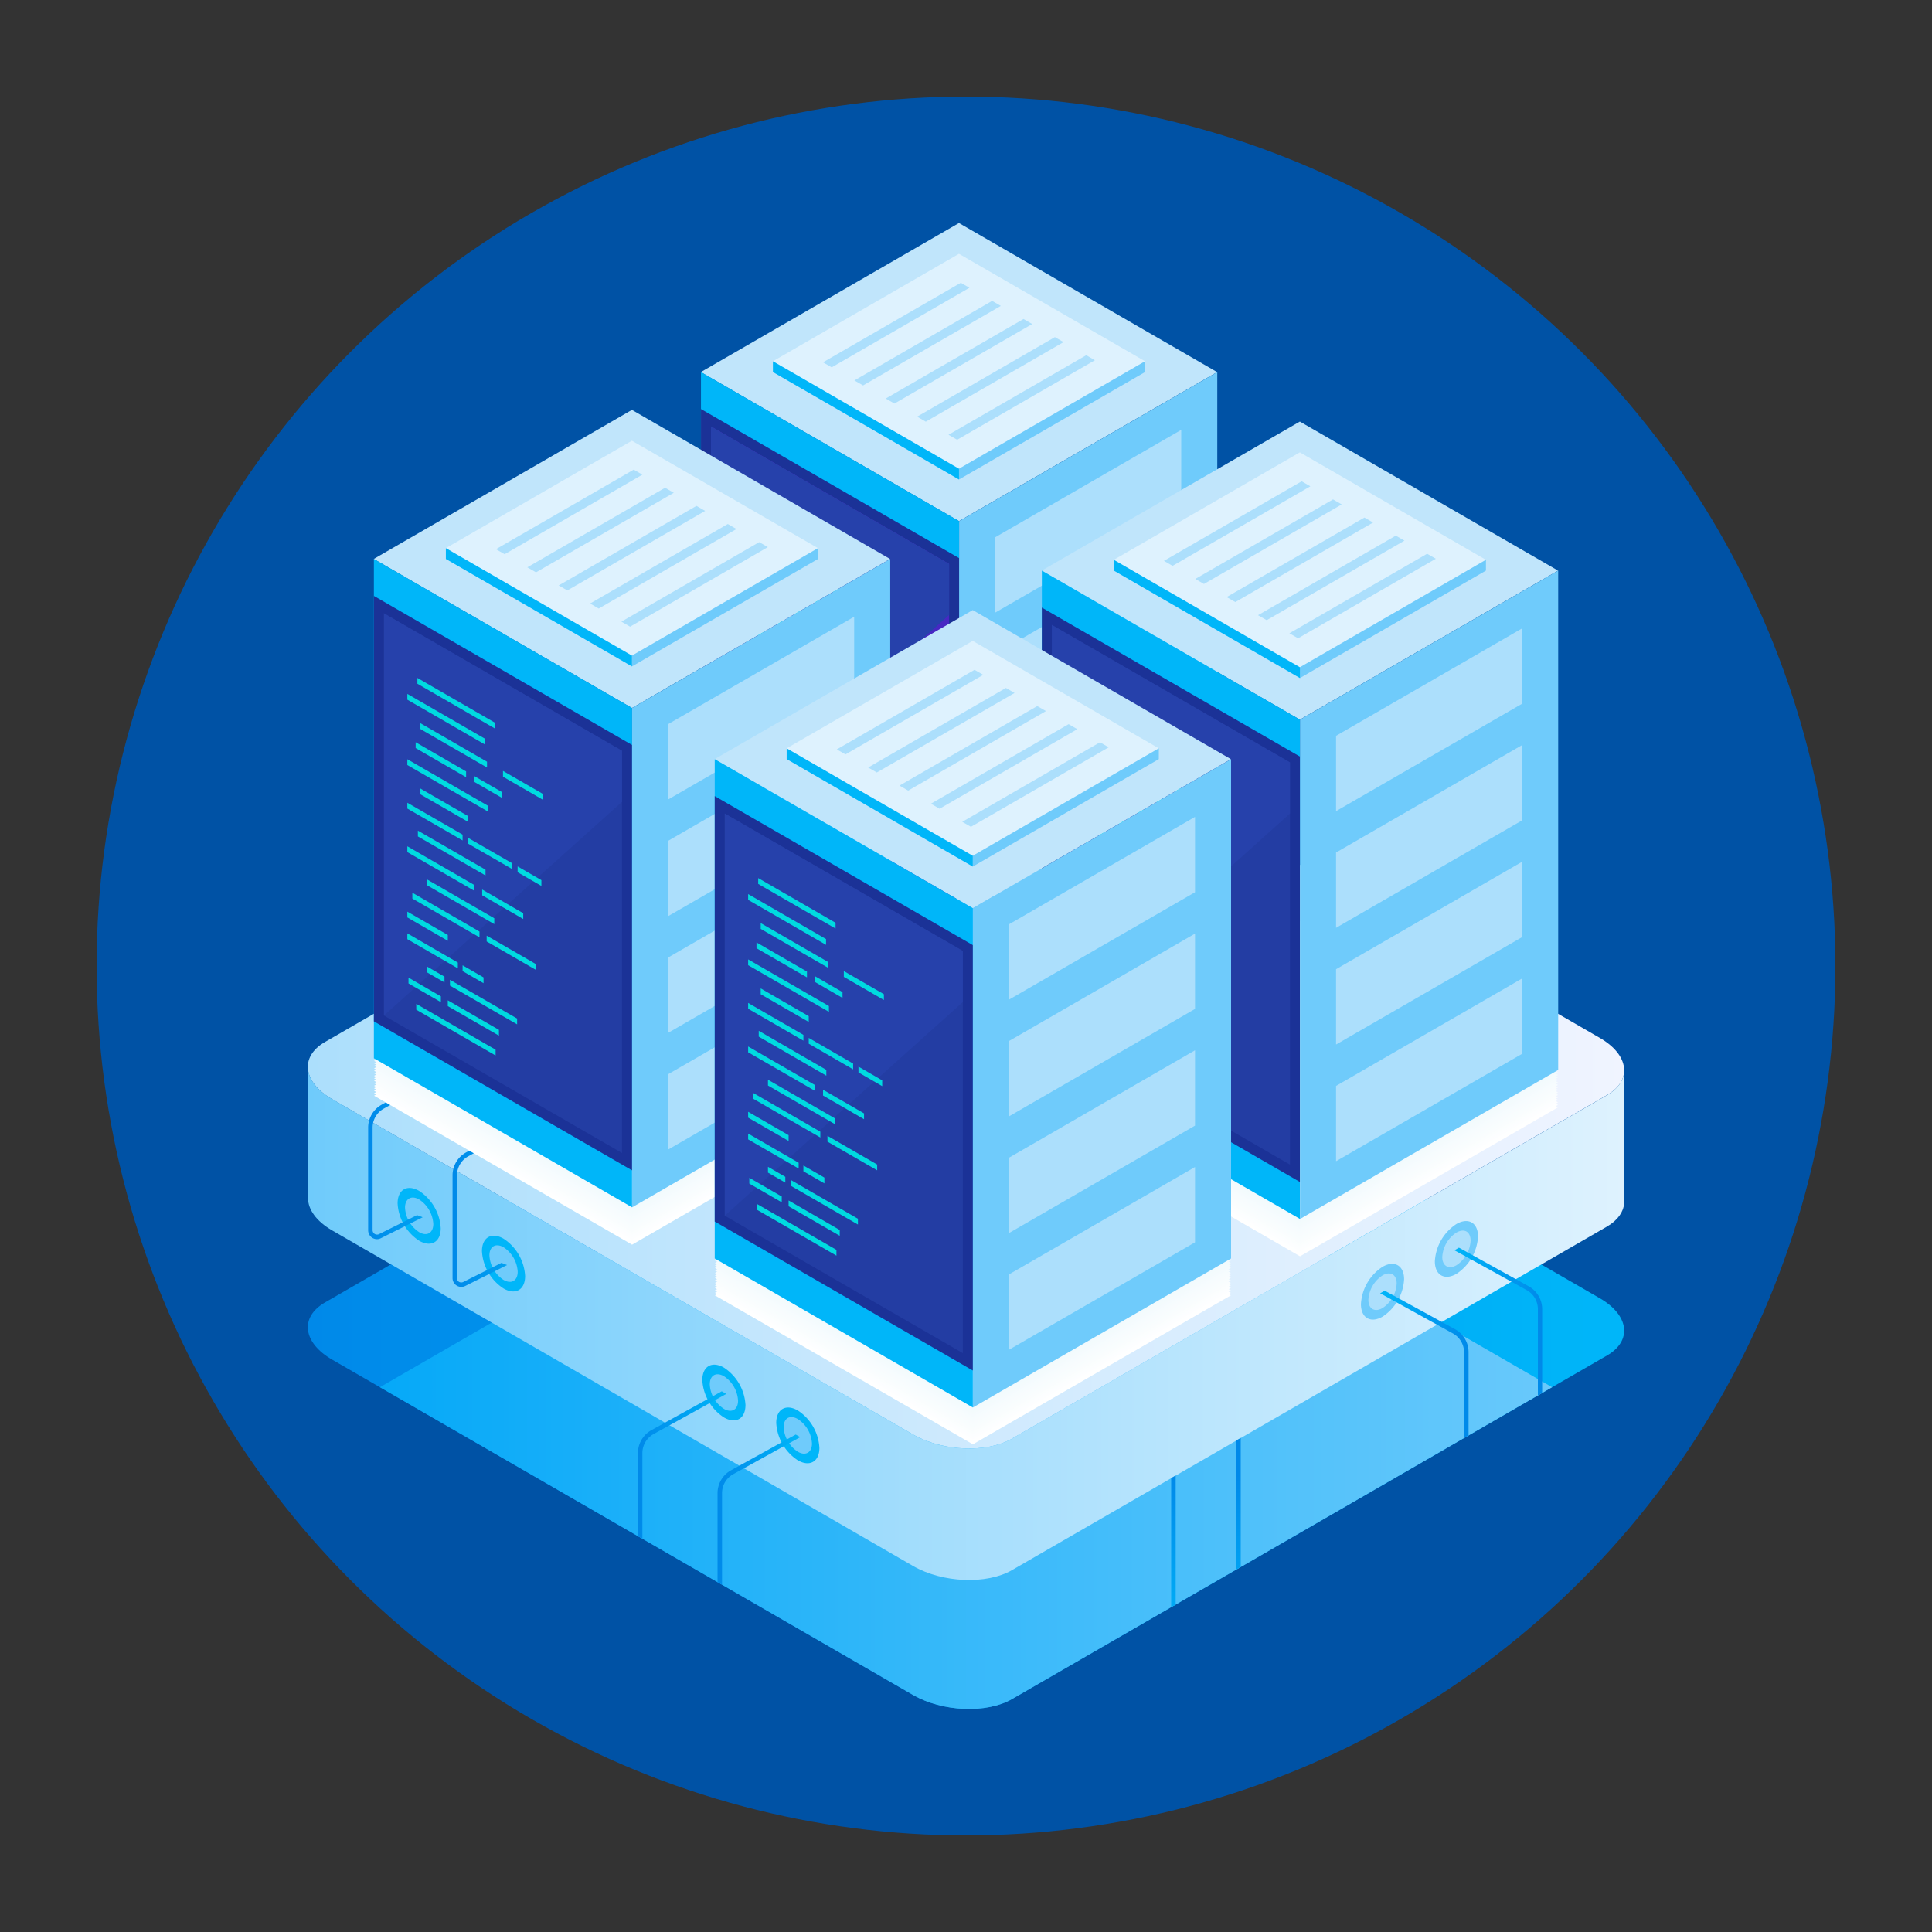 <svg xmlns="http://www.w3.org/2000/svg" xmlns:xlink="http://www.w3.org/1999/xlink" viewBox="0 0 500 500"><rect x="0" y="0" width="500" height="500" fill="#333333" stroke="none"/><defs><clipPath id="a657aeac-a078-4c20-871a-b8945046d0ca"><path d="M415.9,350.8l-154,88.92c-6.56,3.79-18,3.31-25.6-1.06L85.94,351.86c-7.58-4.38-8.4-11-1.84-14.78l154-88.92c6.56-3.79,18-3.32,25.6,1.06L414.06,336C421.64,340.39,422.46,347,415.9,350.8Z" style="fill:none"/></clipPath><linearGradient id="a4b27a22-226c-459b-b3e8-d81d80f42280" x1="79.67" y1="343.94" x2="420.33" y2="343.94" gradientUnits="userSpaceOnUse"><stop offset="0" stop-color="#0089e9"/><stop offset="1" stop-color="#00b6f9"/></linearGradient><linearGradient id="b912a6b2-4de3-411b-ae95-2f8142389f74" x1="79.67" y1="374.12" x2="420.33" y2="374.12" gradientUnits="userSpaceOnUse"><stop offset="0" stop-color="#00a7f8"/><stop offset="1" stop-color="#6fcbfb"/></linearGradient><linearGradient id="f331261e-1ba7-4bb6-89b9-579578872fc2" x1="79.67" y1="276.53" x2="420.33" y2="276.53" gradientUnits="userSpaceOnUse"><stop offset="0" stop-color="#acdffc"/><stop offset="1" stop-color="#f0f4ff"/></linearGradient><linearGradient id="fed7f63d-d128-4c76-9a18-1e3c78c89c01" x1="79.67" y1="342.7" x2="420.33" y2="342.7" gradientUnits="userSpaceOnUse"><stop offset="0" stop-color="#6fcbfb"/><stop offset="1" stop-color="#def2fe"/></linearGradient><linearGradient id="bc02de06-abce-4ca2-8200-9c505cfa2abc" x1="117.12" y1="309.9" x2="142.63" y2="309.9" xlink:href="#a4b27a22-226c-459b-b3e8-d81d80f42280"/><linearGradient id="ad400b18-7b78-4a94-8f49-d1cfb79936e1" x1="95.28" y1="297.54" x2="120.8" y2="297.54" xlink:href="#a4b27a22-226c-459b-b3e8-d81d80f42280"/><linearGradient id="fda2b0dc-257b-4acf-befd-d3a4cd99ce41" x1="320.55" y1="381.78" x2="320.43" y2="427.91" xlink:href="#a4b27a22-226c-459b-b3e8-d81d80f42280"/><linearGradient id="b71b3f4b-7d89-4c2e-94cc-c8c87f91ab38" x1="303.74" y1="381.73" x2="303.61" y2="427.87" xlink:href="#a4b27a22-226c-459b-b3e8-d81d80f42280"/><linearGradient id="b0472996-afcc-4c25-bdf3-1494a2c145e7" x1="185.7" y1="399.27" x2="207.1" y2="399.27" xlink:href="#a4b27a22-226c-459b-b3e8-d81d80f42280"/><linearGradient id="bf606c41-25c3-4190-8674-2f117cfa2505" x1="376.4" y1="351.27" x2="399.11" y2="351.27" gradientUnits="userSpaceOnUse"><stop offset="0" stop-color="#00b6f9"/><stop offset="1" stop-color="#0089e9"/></linearGradient><linearGradient id="a1cbccd4-319f-4d4d-b73f-00439f19de61" x1="357.18" y1="362.4" x2="380.06" y2="362.4" xlink:href="#bf606c41-25c3-4190-8674-2f117cfa2505"/><linearGradient id="a10ae73f-60f1-480f-a0a7-4b1d4721288e" x1="165.1" y1="388.49" x2="187.97" y2="388.49" xlink:href="#a4b27a22-226c-459b-b3e8-d81d80f42280"/></defs><title>circle-server</title><g style="isolation:isolate"><g id="bd67b7e6-df5e-423f-b4c8-7909c62a7155" data-name="Layer 1"><circle cx="250" cy="250" r="225" style="fill:#0052a5"/><g style="clip-path:url(#a657aeac-a078-4c20-871a-b8945046d0ca)"><path d="M415.9,350.8l-154,88.92c-6.56,3.79-18,3.31-25.6-1.06L85.94,351.86c-7.58-4.38-8.4-11-1.84-14.78l154-88.92c6.56-3.79,18-3.32,25.6,1.06L414.06,336C421.64,340.39,422.46,347,415.9,350.8Z" style="fill:url(#a4b27a22-226c-459b-b3e8-d81d80f42280)"/><path d="M415.9,381l-154,88.92c-6.56,3.79-18,3.31-25.6-1.06L85.94,382c-7.58-4.38-8.4-11-1.84-14.78l154-88.93c6.56-3.79,18-3.31,25.6,1.07l150.34,86.79C421.64,370.57,422.46,377.19,415.9,381Z" style="fill:url(#b912a6b2-4de3-411b-ae95-2f8142389f74)"/></g><path d="M415.9,283.39l-154,88.93c-6.56,3.79-18,3.31-25.6-1.07L85.94,284.46c-7.58-4.38-8.4-11-1.84-14.79l154-88.92c6.56-3.79,18-3.31,25.6,1.06l150.34,86.8C421.64,273,422.46,279.61,415.9,283.39Z" style="fill:url(#f331261e-1ba7-4bb6-89b9-579578872fc2)"/><path d="M420.33,277.42v34c-.19,2.24-1.63,4.36-4.42,6l-154,88.92c-6.55,3.79-18,3.32-25.6-1.06L86,318.45c-4.16-2.39-6.28-5.46-6.28-8.37V276.53h0c.19,2.78,2.3,5.66,6.25,7.92l82.53,47.66,67.8,39.14c7.58,4.38,19.05,4.85,25.6,1.06l69.63-40.2,84.4-48.71C418.7,281.79,420.14,279.66,420.33,277.42Z" style="fill:url(#fed7f63d-d128-4c76-9a18-1e3c78c89c01)"/><path d="M124.73,323.79a12.33,12.33,0,0,0,5.59,9.67c3.08,1.78,5.58.34,5.58-3.22a12.35,12.35,0,0,0-5.58-9.67C127.23,318.79,124.73,320.23,124.73,323.79Z" style="fill:#00b6f9"/><path d="M126.66,324.9a8.08,8.08,0,0,0,3.66,6.34c2,1.17,3.66.22,3.66-2.11a8.07,8.07,0,0,0-3.66-6.34C128.29,321.62,126.66,322.57,126.66,324.9Z" style="fill:#6fcbfb"/><path d="M102.9,311.43a12.32,12.32,0,0,0,5.58,9.67c3.08,1.78,5.58.34,5.58-3.22a12.35,12.35,0,0,0-5.58-9.67C105.39,306.43,102.9,307.87,102.9,311.43Z" style="fill:#00b6f9"/><path d="M104.82,312.54a8.07,8.07,0,0,0,3.66,6.34c2,1.17,3.66.22,3.66-2.11a8.11,8.11,0,0,0-3.66-6.34C106.46,309.26,104.82,310.21,104.82,312.54Z" style="fill:#6fcbfb"/><path d="M363.38,331.07a12.38,12.38,0,0,1-5.58,9.68c-3.09,1.78-5.59.33-5.59-3.23a12.33,12.33,0,0,1,5.59-9.67C360.88,326.07,363.38,327.51,363.38,331.07Z" style="fill:#6fcbfb"/><path d="M361.46,332.18a8.07,8.07,0,0,1-3.66,6.34c-2,1.17-3.66.23-3.66-2.11a8.08,8.08,0,0,1,3.66-6.34C359.82,328.9,361.46,329.85,361.46,332.18Z" style="fill:#acdffc"/><path d="M382.51,320a12.35,12.35,0,0,1-5.58,9.67c-3.09,1.78-5.59.33-5.59-3.23a12.33,12.33,0,0,1,5.59-9.67C380,315,382.51,316.43,382.51,320Z" style="fill:#6fcbfb"/><path d="M380.59,321.1a8.11,8.11,0,0,1-3.66,6.34c-2,1.16-3.67.22-3.67-2.12a8.09,8.09,0,0,1,3.67-6.34C379,317.82,380.59,318.76,380.59,321.1Z" style="fill:#acdffc"/><path d="M200.89,368.25a12.35,12.35,0,0,0,5.58,9.67c3.09,1.78,5.59.34,5.59-3.22a12.33,12.33,0,0,0-5.59-9.67C203.39,363.25,200.89,364.69,200.89,368.25Z" style="fill:#00b6f9"/><path d="M202.81,369.36a8.09,8.09,0,0,0,3.66,6.34c2,1.17,3.67.22,3.67-2.11a8.06,8.06,0,0,0-3.67-6.34C204.45,366.08,202.81,367,202.81,369.36Z" style="fill:#6fcbfb"/><path d="M181.76,357.16a12.33,12.33,0,0,0,5.59,9.67c3.08,1.78,5.58.34,5.58-3.22a12.35,12.35,0,0,0-5.58-9.67C184.26,352.16,181.76,353.6,181.76,357.16Z" style="fill:#00b6f9"/><path d="M183.69,358.27a8,8,0,0,0,3.66,6.34c2,1.17,3.66.22,3.66-2.11a8.11,8.11,0,0,0-3.66-6.34C185.32,355,183.69,355.94,183.69,358.27Z" style="fill:#6fcbfb"/><path d="M119.41,333.05a2.31,2.31,0,0,1-1.21-.34,2.27,2.27,0,0,1-1.08-1.95V304.17a6.77,6.77,0,0,1,3.49-5.92l20.8-11.5,1.22.64-21.46,11.87a5.61,5.61,0,0,0-2.9,4.91v26.59a1.14,1.14,0,0,0,.54,1,1.18,1.18,0,0,0,1.11,0l9.86-4.94,1.45.57-10.79,5.4A2.35,2.35,0,0,1,119.41,333.05Z" style="fill:url(#bc02de06-abce-4ca2-8200-9c505cfa2abc)"/><path d="M97.57,320.7a2.31,2.31,0,0,1-2.29-2.3V291.81a6.77,6.77,0,0,1,3.49-5.92l20.8-11.5,1.23.65L99.33,286.9a5.61,5.61,0,0,0-2.9,4.91V318.4a1.15,1.15,0,0,0,1.65,1l9.86-4.93,1.45.56-10.79,5.4A2.21,2.21,0,0,1,97.57,320.7Z" style="fill:url(#ad400b18-7b78-4a94-8f49-d1cfb79936e1)"/><g style="clip-path:url(#a657aeac-a078-4c20-871a-b8945046d0ca)"><polygon points="321.1 418.14 319.94 418.14 319.94 372.79 321.1 372.13 321.1 418.14" style="fill:url(#fda2b0dc-257b-4acf-befd-d3a4cd99ce41)"/><polygon points="304.26 427.74 303.1 427.74 303.1 382.51 304.26 381.85 304.26 427.74" style="fill:url(#b71b3f4b-7d89-4c2e-94cc-c8c87f91ab38)"/><path d="M186.86,427.28H185.7V386.43a6.77,6.77,0,0,1,3.5-5.93l16.73-9.24,1.17.67-17.34,9.59a5.59,5.59,0,0,0-2.9,4.91Z" style="fill:url(#b0472996-afcc-4c25-bdf3-1494a2c145e7)"/><path d="M399.11,379.65H398V338.79a5.61,5.61,0,0,0-2.9-4.91L376.4,323.57l1.17-.68,18.05,10a6.77,6.77,0,0,1,3.49,5.92Z" style="fill:url(#bf606c41-25c3-4190-8674-2f117cfa2505)"/><path d="M380.06,390.82H378.9V350a5.61,5.61,0,0,0-2.9-4.91l-18.82-10.39,1.18-.67L376.56,344a6.76,6.76,0,0,1,3.5,5.92Z" style="fill:url(#a1cbccd4-319f-4d4d-b73f-00439f19de61)"/><path d="M166.25,416.91H165.1V376.05a6.8,6.8,0,0,1,3.49-5.93l18.2-10.05,1.18.67-18.82,10.4a5.6,5.6,0,0,0-2.9,4.91Z" style="fill:url(#a10ae73f-60f1-480f-a0a7-4b1d4721288e)"/></g><polygon points="314.99 96.3 248.18 134.87 181.37 96.3 248.18 57.72 314.99 96.3" style="fill:#c0e5fb"/><polygon points="248.22 264.1 181.41 225.52 181.41 96.3 248.22 134.87 248.22 264.1" style="fill:#00b6f9"/><polygon points="248.22 254.53 181.41 215.96 181.41 105.86 248.22 144.44 248.22 254.53" style="fill:#1b3297"/><polygon points="184.01 214.46 184.01 110.37 245.62 145.94 245.62 250.02 184.01 214.46" style="fill:#4728c3"/><polygon points="245.62 159.16 184.01 214.46 184.01 110.37 245.62 145.94 245.62 159.16" style="fill:#2641ab"/><polygon points="212.68 140.14 192.66 128.59 192.66 127.09 212.68 138.64 212.68 140.14" style="fill:#00dae0"/><polygon points="210.22 144.36 190.06 132.72 190.06 131.22 210.22 142.86 210.22 144.36" style="fill:#00dae0"/><polygon points="210.69 150.27 193.31 140.23 193.31 138.73 210.69 148.76 210.69 150.27" style="fill:#00dae0"/><polygon points="225.18 158.63 214.81 152.65 214.81 151.15 225.18 157.13 225.18 158.63" style="fill:#00dae0"/><polygon points="205.28 152.78 192.22 145.24 192.22 143.73 205.28 151.27 205.28 152.78" style="fill:#00dae0"/><polygon points="214.48 158.09 207.43 154.02 207.43 152.52 214.48 156.59 214.48 158.09" style="fill:#00dae0"/><polygon points="210.96 161.69 190.06 149.63 190.06 148.12 210.96 160.19 210.96 161.69" style="fill:#00dae0"/><polygon points="205.74 164.31 193.31 157.14 193.31 155.64 205.74 162.81 205.74 164.31" style="fill:#00dae0"/><polygon points="204.36 169.15 190.06 160.9 190.06 159.39 204.36 167.65 204.36 169.15" style="fill:#00dae0"/><polygon points="217.23 176.58 205.74 169.95 205.74 168.44 217.23 175.08 217.23 176.58" style="fill:#00dae0"/><polygon points="224.75 180.92 218.6 177.38 218.6 175.87 224.75 179.42 224.75 180.92" style="fill:#00dae0"/><polygon points="210.29 178.21 192.79 168.11 192.79 166.61 210.29 176.71 210.29 178.21" style="fill:#00dae0"/><polygon points="207.43 182.2 190.06 172.16 190.06 170.66 207.43 180.69 207.43 182.2" style="fill:#00dae0"/><polygon points="220.05 189.48 209.43 183.35 209.43 181.85 220.05 187.98 220.05 189.48" style="fill:#00dae0"/><polygon points="212.57 190.79 195.19 180.76 195.19 179.26 212.57 189.29 212.57 190.79" style="fill:#00dae0"/><polygon points="208.74 194.22 191.36 184.19 191.36 182.68 208.74 192.71 208.74 194.22" style="fill:#00dae0"/><polygon points="223.45 202.71 210.59 195.29 210.59 193.78 223.45 201.21 223.45 202.71" style="fill:#00dae0"/><polygon points="200.53 195.11 190.06 189.07 190.06 187.57 200.53 193.61 200.53 195.11" style="fill:#00dae0"/><polygon points="203.13 202.25 190.06 194.7 190.06 193.2 203.13 200.75 203.13 202.25" style="fill:#00dae0"/><polygon points="209.78 206.09 204.36 202.96 204.36 201.46 209.78 204.59 209.78 206.09" style="fill:#00dae0"/><polygon points="218.47 216.74 201.09 206.71 201.09 205.21 218.47 215.24 218.47 216.74" style="fill:#00dae0"/><polygon points="199.67 205.89 195.19 203.3 195.19 201.8 199.67 204.39 199.67 205.89" style="fill:#00dae0"/><polygon points="198.75 210.99 190.36 206.15 190.36 204.64 198.75 209.49 198.75 210.99" style="fill:#00dae0"/><polygon points="213.76 219.66 200.53 212.02 200.53 210.52 213.76 218.15 213.76 219.66" style="fill:#00dae0"/><polygon points="212.9 224.8 192.37 212.94 192.37 211.44 212.9 223.29 212.9 224.8" style="fill:#00dae0"/><polygon points="315.03 225.52 248.22 264.1 248.22 134.87 315.03 96.3 315.03 225.52" style="fill:#6fcbfb"/><polygon points="257.54 158.55 257.54 139.05 305.7 111.25 305.7 130.74 257.54 158.55" style="fill:#acdffc"/><polygon points="257.54 188.75 257.54 169.25 305.7 141.45 305.7 160.94 257.54 188.75" style="fill:#acdffc"/><polygon points="257.54 218.95 257.54 199.45 305.7 171.65 305.7 191.14 257.54 218.95" style="fill:#acdffc"/><polygon points="257.54 249.15 257.54 229.65 305.7 201.85 305.7 221.34 257.54 249.15" style="fill:#acdffc"/><polygon points="248.18 121.31 200.02 93.5 248.18 65.69 296.34 93.5 248.18 121.31" style="fill:#def2fe"/><polygon points="250.89 74.48 215.24 95.07 212.99 93.77 248.65 73.19 250.89 74.48" style="fill:#acdffc"/><polygon points="259.01 79.17 223.36 99.75 221.11 98.46 256.76 77.87 259.01 79.17" style="fill:#acdffc"/><polygon points="267.13 83.86 231.48 104.44 229.23 103.14 264.88 82.56 267.13 83.86" style="fill:#acdffc"/><polygon points="275.25 88.54 239.59 109.13 237.35 107.83 273 87.25 275.25 88.54" style="fill:#acdffc"/><polygon points="283.36 93.23 247.71 113.81 245.47 112.52 281.12 91.93 283.36 93.23" style="fill:#acdffc"/><polygon points="296.34 93.5 296.34 96.29 248.18 124.1 248.17 124.09 248.17 121.3 248.18 121.31 293.92 94.9 296.34 93.5" style="fill:#6fcbfb"/><polygon points="200.03 93.5 200.03 96.29 248.18 124.1 248.19 124.09 248.19 121.3 248.18 121.31 202.45 94.9 200.03 93.5" style="fill:#00b6f9"/><polygon points="230.35 144.66 163.54 183.23 96.72 144.66 163.54 106.08 230.35 144.66" style="fill:#c0e5fb"/><g style="mix-blend-mode:multiply"><polygon points="230.35 283.57 163.58 322.12 96.81 283.57 163.58 245.02 230.35 283.57" style="fill:#fff"/><polygon points="230.35 282.93 163.58 321.48 96.81 282.93 163.58 244.38 230.35 282.93" style="fill:#feffff"/><polygon points="230.35 282.29 163.58 320.83 96.81 282.29 163.58 243.74 230.35 282.29" style="fill:#fdfeff"/><polygon points="230.35 281.64 163.58 320.19 96.81 281.64 163.58 243.09 230.35 281.64" style="fill:#fcfeff"/><polygon points="230.35 281 163.58 319.55 96.81 281 163.58 242.45 230.35 281" style="fill:#fbfefe"/><polygon points="230.35 280.35 163.58 318.9 96.81 280.35 163.58 241.8 230.35 280.35" style="fill:#fafdfe"/><polygon points="230.35 279.71 163.58 318.26 96.81 279.71 163.58 241.16 230.35 279.71" style="fill:#f9fdfe"/><polygon points="230.35 279.06 163.58 317.61 96.81 279.06 163.58 240.51 230.35 279.06" style="fill:#f8fdfe"/><polygon points="230.35 278.42 163.58 316.97 96.81 278.42 163.58 239.87 230.35 278.42" style="fill:#f8fcfe"/><polygon points="230.35 277.78 163.58 316.33 96.81 277.78 163.58 239.23 230.35 277.78" style="fill:#f7fcfe"/><polygon points="230.35 277.13 163.58 315.68 96.81 277.13 163.58 238.58 230.35 277.13" style="fill:#f6fcfe"/><polygon points="230.35 276.49 163.58 315.04 96.81 276.49 163.58 237.94 230.35 276.49" style="fill:#f5fbfe"/><polygon points="230.35 275.84 163.58 314.39 96.81 275.84 163.58 237.29 230.35 275.84" style="fill:#f4fbfd"/><polygon points="230.35 275.2 163.58 313.75 96.81 275.2 163.58 236.65 230.35 275.2" style="fill:#f3fbfd"/><polygon points="230.35 274.56 163.58 313.11 96.81 274.56 163.58 236.01 230.35 274.56" style="fill:#f2fafd"/><polygon points="230.35 273.91 163.58 312.46 96.81 273.91 163.58 235.36 230.35 273.91" style="fill:#f1fafd"/></g><polygon points="163.58 312.46 96.76 273.88 96.76 144.66 163.58 183.23 163.58 312.46" style="fill:#00b6f9"/><polygon points="163.58 302.89 96.76 264.32 96.76 154.22 163.58 192.8 163.58 302.89" style="fill:#1b3297"/><polygon points="99.37 262.82 99.37 158.73 160.97 194.3 160.97 298.39 99.37 262.82" style="fill:#233da3"/><polygon points="160.97 207.52 99.37 262.82 99.37 158.73 160.97 194.3 160.97 207.52" style="fill:#2641ab"/><polygon points="128.03 188.51 108.02 176.95 108.02 175.45 128.03 187 128.03 188.51" style="fill:#00dae0"/><polygon points="125.58 192.72 105.42 181.08 105.42 179.58 125.58 191.22 125.58 192.72" style="fill:#00dae0"/><polygon points="126.04 198.63 108.67 188.6 108.67 187.09 126.04 197.13 126.04 198.63" style="fill:#00dae0"/><polygon points="140.54 207 130.17 201.01 130.17 199.51 140.54 205.49 140.54 207" style="fill:#00dae0"/><polygon points="120.63 201.14 107.57 193.6 107.57 192.09 120.63 199.64 120.63 201.14" style="fill:#00dae0"/><polygon points="129.84 206.45 122.79 202.38 122.79 200.88 129.84 204.95 129.84 206.45" style="fill:#00dae0"/><polygon points="126.32 210.05 105.42 197.99 105.42 196.49 126.32 208.55 126.32 210.05" style="fill:#00dae0"/><polygon points="121.09 212.67 108.67 205.5 108.67 204 121.09 211.17 121.09 212.67" style="fill:#00dae0"/><polygon points="119.72 217.51 105.42 209.26 105.42 207.75 119.72 216.01 119.72 217.51" style="fill:#00dae0"/><polygon points="132.59 224.94 121.09 218.31 121.09 216.81 132.59 223.44 132.59 224.94" style="fill:#00dae0"/><polygon points="140.11 229.28 133.96 225.74 133.96 224.23 140.11 227.78 140.11 229.28" style="fill:#00dae0"/><polygon points="125.65 226.57 108.15 216.47 108.15 214.97 125.65 225.07 125.65 226.57" style="fill:#00dae0"/><polygon points="122.79 230.56 105.42 220.53 105.42 219.02 122.79 229.06 122.79 230.56" style="fill:#00dae0"/><polygon points="135.41 237.84 124.79 231.71 124.79 230.21 135.41 236.34 135.41 237.84" style="fill:#00dae0"/><polygon points="127.92 239.16 110.55 229.12 110.55 227.62 127.92 237.65 127.92 239.16" style="fill:#00dae0"/><polygon points="124.09 242.58 106.72 232.55 106.72 231.04 124.09 241.08 124.09 242.58" style="fill:#00dae0"/><polygon points="138.8 251.07 125.95 243.65 125.95 242.15 138.8 249.57 138.8 251.07" style="fill:#00dae0"/><polygon points="115.89 243.48 105.42 237.43 105.42 235.93 115.89 241.97 115.89 243.48" style="fill:#00dae0"/><polygon points="118.49 250.61 105.42 243.06 105.42 241.56 118.49 249.11 118.49 250.61" style="fill:#00dae0"/><polygon points="125.14 254.45 119.72 251.32 119.72 249.82 125.14 252.95 125.14 254.45" style="fill:#00dae0"/><polygon points="133.83 265.1 116.45 255.07 116.45 253.57 133.83 263.6 133.83 265.1" style="fill:#00dae0"/><polygon points="115.03 254.25 110.55 251.66 110.55 250.16 115.03 252.75 115.03 254.25" style="fill:#00dae0"/><polygon points="114.1 259.35 105.72 254.51 105.72 253.01 114.1 257.85 114.1 259.35" style="fill:#00dae0"/><polygon points="129.12 268.02 115.89 260.38 115.89 258.88 129.12 266.52 129.12 268.02" style="fill:#00dae0"/><polygon points="128.26 273.16 107.73 261.31 107.73 259.8 128.26 271.66 128.26 273.16" style="fill:#00dae0"/><polygon points="230.39 273.88 163.58 312.46 163.58 183.23 230.39 144.66 230.39 273.88" style="fill:#6fcbfb"/><polygon points="172.9 206.91 172.9 187.41 221.06 159.61 221.06 179.1 172.9 206.91" style="fill:#acdffc"/><polygon points="172.9 237.11 172.9 217.61 221.06 189.81 221.06 209.3 172.9 237.11" style="fill:#acdffc"/><polygon points="172.9 267.31 172.9 247.81 221.06 220.01 221.06 239.5 172.9 267.31" style="fill:#acdffc"/><polygon points="172.9 297.51 172.9 278.01 221.06 250.21 221.06 269.7 172.9 297.51" style="fill:#acdffc"/><polygon points="163.54 169.67 115.38 141.86 163.54 114.06 211.7 141.86 163.54 169.67" style="fill:#def2fe"/><polygon points="166.25 122.84 130.6 143.43 128.35 142.13 164 121.55 166.25 122.84" style="fill:#acdffc"/><polygon points="174.37 127.53 138.72 148.12 136.47 146.82 172.12 126.23 174.37 127.53" style="fill:#acdffc"/><polygon points="182.49 132.22 146.83 152.8 144.59 151.51 180.24 130.92 182.49 132.22" style="fill:#acdffc"/><polygon points="190.6 136.91 154.95 157.49 152.71 156.19 188.36 135.61 190.6 136.91" style="fill:#acdffc"/><polygon points="198.72 141.59 163.07 162.18 160.82 160.88 196.48 140.3 198.72 141.59" style="fill:#acdffc"/><polygon points="211.7 141.86 211.7 144.66 163.54 172.47 163.53 172.46 163.53 169.66 163.54 169.67 209.28 143.26 211.7 141.86" style="fill:#6fcbfb"/><polygon points="115.39 141.86 115.39 144.66 163.54 172.47 163.55 172.46 163.55 169.66 163.54 169.67 117.81 143.26 115.39 141.86" style="fill:#00b6f9"/><g style="mix-blend-mode:multiply"><polygon points="403.21 286.58 336.44 325.13 269.67 286.58 336.44 248.03 403.21 286.58" style="fill:#fff"/><polygon points="403.21 285.93 336.44 324.48 269.67 285.93 336.44 247.38 403.21 285.93" style="fill:#feffff"/><polygon points="403.21 285.29 336.44 323.84 269.67 285.29 336.44 246.74 403.21 285.29" style="fill:#fdfeff"/><polygon points="403.21 284.65 336.44 323.2 269.67 284.65 336.44 246.1 403.21 284.65" style="fill:#fcfeff"/><polygon points="403.21 284 336.44 322.55 269.67 284 336.44 245.45 403.21 284" style="fill:#fbfefe"/><polygon points="403.21 283.36 336.44 321.91 269.67 283.36 336.44 244.81 403.21 283.36" style="fill:#fafdfe"/><polygon points="403.21 282.71 336.44 321.26 269.67 282.71 336.44 244.16 403.21 282.71" style="fill:#f9fdfe"/><polygon points="403.21 282.07 336.44 320.62 269.67 282.07 336.44 243.52 403.21 282.07" style="fill:#f8fdfe"/><polygon points="403.21 281.43 336.44 319.98 269.67 281.43 336.44 242.88 403.21 281.43" style="fill:#f8fcfe"/><polygon points="403.21 280.78 336.44 319.33 269.67 280.78 336.44 242.23 403.21 280.78" style="fill:#f7fcfe"/><polygon points="403.21 280.14 336.44 318.69 269.67 280.14 336.44 241.59 403.21 280.14" style="fill:#f6fcfe"/><polygon points="403.21 279.49 336.44 318.04 269.67 279.49 336.44 240.94 403.21 279.49" style="fill:#f5fbfe"/><polygon points="403.21 278.85 336.44 317.4 269.67 278.85 336.44 240.3 403.21 278.85" style="fill:#f4fbfd"/><polygon points="403.21 278.2 336.44 316.75 269.67 278.2 336.44 239.66 403.21 278.2" style="fill:#f3fbfd"/><polygon points="403.21 277.56 336.44 316.11 269.67 277.56 336.44 239.01 403.21 277.56" style="fill:#f2fafd"/><polygon points="403.21 276.92 336.44 315.47 269.67 276.92 336.44 238.37 403.21 276.92" style="fill:#f1fafd"/></g><polygon points="403.22 147.67 336.4 186.25 269.59 147.67 336.4 109.1 403.22 147.67" style="fill:#c0e5fb"/><polygon points="336.44 315.47 269.63 276.9 269.63 147.67 336.44 186.25 336.44 315.47" style="fill:#00b6f9"/><polygon points="336.44 305.91 269.63 267.33 269.63 157.24 336.44 195.81 336.44 305.91" style="fill:#1b3297"/><polygon points="272.23 265.83 272.23 161.74 333.84 197.31 333.84 301.4 272.23 265.83" style="fill:#233da3"/><polygon points="333.84 210.54 272.23 265.83 272.23 161.74 333.84 197.31 333.84 210.54" style="fill:#2641ab"/><polygon points="300.9 191.52 280.89 179.96 280.89 178.46 300.9 190.02 300.9 191.52" style="fill:#00dae0"/><polygon points="298.44 195.73 278.28 184.09 278.28 182.59 298.44 194.23 298.44 195.73" style="fill:#00dae0"/><polygon points="298.91 201.64 281.54 191.61 281.54 190.11 298.91 200.14 298.91 201.64" style="fill:#00dae0"/><polygon points="313.41 210.01 303.04 204.02 303.04 202.52 313.41 208.51 313.41 210.01" style="fill:#00dae0"/><polygon points="293.5 204.15 280.44 196.61 280.44 195.11 293.5 202.65 293.5 204.15" style="fill:#00dae0"/><polygon points="302.71 209.47 295.66 205.4 295.66 203.89 302.71 207.96 302.71 209.47" style="fill:#00dae0"/><polygon points="299.18 213.07 278.28 201 278.28 199.5 299.18 211.56 299.18 213.07" style="fill:#00dae0"/><polygon points="293.96 215.69 281.54 208.51 281.54 207.01 293.96 214.18 293.96 215.69" style="fill:#00dae0"/><polygon points="292.59 220.53 278.28 212.27 278.28 210.77 292.59 219.02 292.59 220.53" style="fill:#00dae0"/><polygon points="305.45 227.96 293.96 221.32 293.96 219.82 305.45 226.45 305.45 227.96" style="fill:#00dae0"/><polygon points="312.97 232.3 306.83 228.75 306.83 227.25 312.97 230.79 312.97 232.3" style="fill:#00dae0"/><polygon points="298.51 229.58 281.02 219.48 281.02 217.98 298.51 228.08 298.51 229.58" style="fill:#00dae0"/><polygon points="295.66 233.57 278.28 223.54 278.28 222.04 295.66 232.07 295.66 233.57" style="fill:#00dae0"/><polygon points="308.27 240.85 297.66 234.72 297.66 233.22 308.27 239.35 308.27 240.85" style="fill:#00dae0"/><polygon points="300.79 242.17 283.42 232.14 283.42 230.63 300.79 240.67 300.79 242.17" style="fill:#00dae0"/><polygon points="296.96 245.59 279.58 235.56 279.58 234.06 296.96 244.09 296.96 245.59" style="fill:#00dae0"/><polygon points="311.67 254.09 298.81 246.66 298.81 245.16 311.67 252.58 311.67 254.09" style="fill:#00dae0"/><polygon points="288.75 246.49 278.28 240.44 278.28 238.94 288.75 244.99 288.75 246.49" style="fill:#00dae0"/><polygon points="291.36 253.63 278.28 246.08 278.28 244.57 291.36 252.12 291.36 253.63" style="fill:#00dae0"/><polygon points="298.01 257.47 292.59 254.34 292.59 252.83 298.01 255.96 298.01 257.47" style="fill:#00dae0"/><polygon points="306.7 268.12 289.32 258.08 289.32 256.58 306.7 266.61 306.7 268.12" style="fill:#00dae0"/><polygon points="287.9 257.26 283.42 254.68 283.42 253.17 287.9 255.76 287.9 257.26" style="fill:#00dae0"/><polygon points="286.97 262.36 278.58 257.52 278.58 256.02 286.97 260.86 286.97 262.36" style="fill:#00dae0"/><polygon points="301.99 271.03 288.75 263.39 288.75 261.89 301.99 269.53 301.99 271.03" style="fill:#00dae0"/><polygon points="301.13 276.17 280.6 264.32 280.6 262.81 301.13 274.67 301.13 276.17" style="fill:#00dae0"/><polygon points="403.26 276.9 336.44 315.47 336.44 186.25 403.26 147.67 403.26 276.9" style="fill:#6fcbfb"/><polygon points="345.77 209.92 345.77 190.43 393.93 162.62 393.93 182.12 345.77 209.92" style="fill:#acdffc"/><polygon points="345.77 240.12 345.77 220.63 393.93 192.82 393.93 212.31 345.77 240.12" style="fill:#acdffc"/><polygon points="345.77 270.32 345.77 250.83 393.93 223.02 393.93 242.52 345.77 270.32" style="fill:#acdffc"/><polygon points="345.77 300.52 345.77 281.03 393.93 253.22 393.93 272.72 345.77 300.52" style="fill:#acdffc"/><polygon points="336.4 172.68 288.24 144.88 336.4 117.07 384.56 144.88 336.4 172.68" style="fill:#def2fe"/><polygon points="339.12 125.86 303.46 146.44 301.22 145.15 336.87 124.56 339.12 125.86" style="fill:#acdffc"/><polygon points="347.24 130.54 311.58 151.13 309.34 149.83 344.99 129.25 347.24 130.54" style="fill:#acdffc"/><polygon points="355.35 135.23 319.7 155.81 317.45 154.52 353.11 133.94 355.35 135.23" style="fill:#acdffc"/><polygon points="363.47 139.92 327.82 160.5 325.57 159.21 361.23 138.62 363.47 139.92" style="fill:#acdffc"/><polygon points="371.59 144.6 335.94 165.19 333.69 163.89 369.34 143.31 371.59 144.6" style="fill:#acdffc"/><polygon points="384.56 144.88 384.56 147.67 336.41 175.48 336.4 175.47 336.4 172.67 336.41 172.69 382.14 146.28 384.56 144.88" style="fill:#6fcbfb"/><polygon points="288.25 144.88 288.25 147.67 336.41 175.48 336.42 175.47 336.42 172.67 336.41 172.69 290.67 146.28 288.25 144.88" style="fill:#00b6f9"/><g style="mix-blend-mode:multiply"><polygon points="318.55 335.24 251.78 373.79 185.01 335.24 251.78 296.69 318.55 335.24" style="fill:#fff"/><polygon points="318.55 334.59 251.78 373.14 185.01 334.59 251.78 296.04 318.55 334.59" style="fill:#feffff"/><polygon points="318.55 333.95 251.78 372.5 185.01 333.95 251.78 295.4 318.55 333.95" style="fill:#fdfeff"/><polygon points="318.55 333.31 251.78 371.86 185.01 333.31 251.78 294.75 318.55 333.31" style="fill:#fcfeff"/><polygon points="318.55 332.66 251.78 371.21 185.01 332.66 251.78 294.11 318.55 332.66" style="fill:#fbfefe"/><polygon points="318.55 332.02 251.78 370.57 185.01 332.02 251.78 293.47 318.55 332.02" style="fill:#fafdfe"/><polygon points="318.55 331.37 251.78 369.92 185.01 331.37 251.78 292.82 318.55 331.37" style="fill:#f9fdfe"/><polygon points="318.55 330.73 251.78 369.28 185.01 330.73 251.78 292.18 318.55 330.73" style="fill:#f8fdfe"/><polygon points="318.55 330.08 251.78 368.63 185.01 330.08 251.78 291.54 318.55 330.08" style="fill:#f8fcfe"/><polygon points="318.55 329.44 251.78 367.99 185.01 329.44 251.78 290.89 318.55 329.44" style="fill:#f7fcfe"/><polygon points="318.55 328.8 251.78 367.35 185.01 328.8 251.78 290.25 318.55 328.8" style="fill:#f6fcfe"/><polygon points="318.55 328.15 251.78 366.7 185.01 328.15 251.78 289.6 318.55 328.15" style="fill:#f5fbfe"/><polygon points="318.55 327.51 251.78 366.06 185.01 327.51 251.78 288.96 318.55 327.51" style="fill:#f4fbfd"/><polygon points="318.55 326.86 251.78 365.41 185.01 326.86 251.78 288.31 318.55 326.86" style="fill:#f3fbfd"/><polygon points="318.55 326.22 251.78 364.77 185.01 326.22 251.78 287.67 318.55 326.22" style="fill:#f2fafd"/><polygon points="318.55 325.57 251.78 364.13 185.01 325.58 251.78 287.03 318.55 325.57" style="fill:#f1fafd"/></g><polygon points="318.56 196.47 251.74 235.04 184.93 196.47 251.74 157.89 318.56 196.47" style="fill:#c0e5fb"/><polygon points="251.78 364.26 184.97 325.69 184.97 196.47 251.78 235.04 251.78 364.26" style="fill:#00b6f9"/><polygon points="251.78 354.7 184.97 316.13 184.97 206.03 251.78 244.6 251.78 354.7" style="fill:#1b3297"/><polygon points="187.57 314.62 187.57 210.54 249.18 246.11 249.18 350.19 187.57 314.62" style="fill:#233da3"/><polygon points="249.18 259.33 187.57 314.62 187.57 210.54 249.18 246.11 249.18 259.33" style="fill:#2641ab"/><polygon points="216.24 240.31 196.22 228.76 196.22 227.25 216.24 238.81 216.24 240.31" style="fill:#00dae0"/><polygon points="213.78 244.53 193.62 232.89 193.62 231.39 213.78 243.03 213.78 244.53" style="fill:#00dae0"/><polygon points="214.25 250.43 196.87 240.4 196.87 238.9 214.25 248.93 214.25 250.43" style="fill:#00dae0"/><polygon points="228.75 258.8 218.38 252.81 218.38 251.31 228.75 257.3 228.75 258.8" style="fill:#00dae0"/><polygon points="208.84 252.94 195.78 245.4 195.78 243.9 208.84 251.44 208.84 252.94" style="fill:#00dae0"/><polygon points="218.04 258.26 211 254.19 211 252.69 218.04 256.76 218.04 258.26" style="fill:#00dae0"/><polygon points="214.52 261.86 193.62 249.79 193.62 248.29 214.52 260.36 214.52 261.86" style="fill:#00dae0"/><polygon points="209.3 264.48 196.87 257.31 196.87 255.8 209.3 262.98 209.3 264.48" style="fill:#00dae0"/><polygon points="207.92 269.32 193.62 261.06 193.62 259.56 207.92 267.82 207.92 269.32" style="fill:#00dae0"/><polygon points="220.79 276.75 209.3 270.11 209.3 268.61 220.79 275.25 220.79 276.75" style="fill:#00dae0"/><polygon points="228.31 281.09 222.17 277.54 222.17 276.04 228.31 279.59 228.31 281.09" style="fill:#00dae0"/><polygon points="213.85 278.38 196.36 268.28 196.36 266.77 213.85 276.88 213.85 278.38" style="fill:#00dae0"/><polygon points="211 282.36 193.62 272.33 193.62 270.83 211 280.86 211 282.36" style="fill:#00dae0"/><polygon points="223.61 289.65 213 283.52 213 282.02 223.61 288.14 223.61 289.65" style="fill:#00dae0"/><polygon points="216.13 290.96 198.75 280.93 198.75 279.43 216.13 289.46 216.13 290.96" style="fill:#00dae0"/><polygon points="212.3 294.38 194.92 284.35 194.92 282.85 212.3 292.88 212.3 294.38" style="fill:#00dae0"/><polygon points="227.01 302.88 214.15 295.46 214.15 293.95 227.01 301.38 227.01 302.88" style="fill:#00dae0"/><polygon points="204.09 295.28 193.62 289.24 193.62 287.73 204.09 293.78 204.09 295.28" style="fill:#00dae0"/><polygon points="206.69 302.42 193.62 294.87 193.62 293.37 206.69 300.92 206.69 302.42" style="fill:#00dae0"/><polygon points="213.35 306.26 207.92 303.13 207.92 301.63 213.35 304.76 213.35 306.26" style="fill:#00dae0"/><polygon points="222.03 316.91 204.66 306.88 204.66 305.38 222.03 315.41 222.03 316.91" style="fill:#00dae0"/><polygon points="203.24 306.06 198.75 303.47 198.75 301.97 203.24 304.56 203.24 306.06" style="fill:#00dae0"/><polygon points="202.31 311.16 193.92 306.31 193.92 304.81 202.31 309.65 202.31 311.16" style="fill:#00dae0"/><polygon points="217.32 319.82 204.09 312.19 204.09 310.68 217.32 318.32 217.32 319.82" style="fill:#00dae0"/><polygon points="216.47 324.96 195.94 313.11 195.94 311.61 216.47 323.46 216.47 324.96" style="fill:#00dae0"/><polygon points="318.6 325.69 251.78 364.26 251.78 235.04 318.6 196.47 318.6 325.69" style="fill:#6fcbfb"/><polygon points="261.11 258.71 261.11 239.22 309.27 211.41 309.27 230.91 261.11 258.71" style="fill:#acdffc"/><polygon points="261.11 288.92 261.11 269.42 309.27 241.62 309.27 261.11 261.11 288.92" style="fill:#acdffc"/><polygon points="261.11 319.12 261.11 299.62 309.27 271.81 309.27 291.31 261.11 319.12" style="fill:#acdffc"/><polygon points="261.11 349.32 261.11 329.82 309.27 302.02 309.27 321.51 261.11 349.32" style="fill:#acdffc"/><polygon points="251.74 221.47 203.58 193.67 251.74 165.86 299.9 193.67 251.74 221.47" style="fill:#def2fe"/><polygon points="254.46 174.65 218.8 195.24 216.56 193.94 252.21 173.35 254.46 174.65" style="fill:#acdffc"/><polygon points="262.57 179.34 226.92 199.92 224.68 198.63 260.33 178.04 262.57 179.34" style="fill:#acdffc"/><polygon points="270.69 184.03 235.04 204.61 232.79 203.31 268.44 182.73 270.69 184.03" style="fill:#acdffc"/><polygon points="278.81 188.71 243.16 209.3 240.91 208 276.56 187.41 278.81 188.71" style="fill:#acdffc"/><polygon points="286.93 193.4 251.28 213.98 249.03 212.69 284.68 192.1 286.93 193.4" style="fill:#acdffc"/><polygon points="299.9 193.67 299.9 196.46 251.75 224.27 251.74 224.26 251.74 221.47 251.75 221.48 297.48 195.07 299.9 193.67" style="fill:#6fcbfb"/><polygon points="203.59 193.67 203.59 196.46 251.75 224.27 251.76 224.26 251.76 221.47 251.75 221.48 206.01 195.07 203.59 193.67" style="fill:#00b6f9"/></g></g></svg>